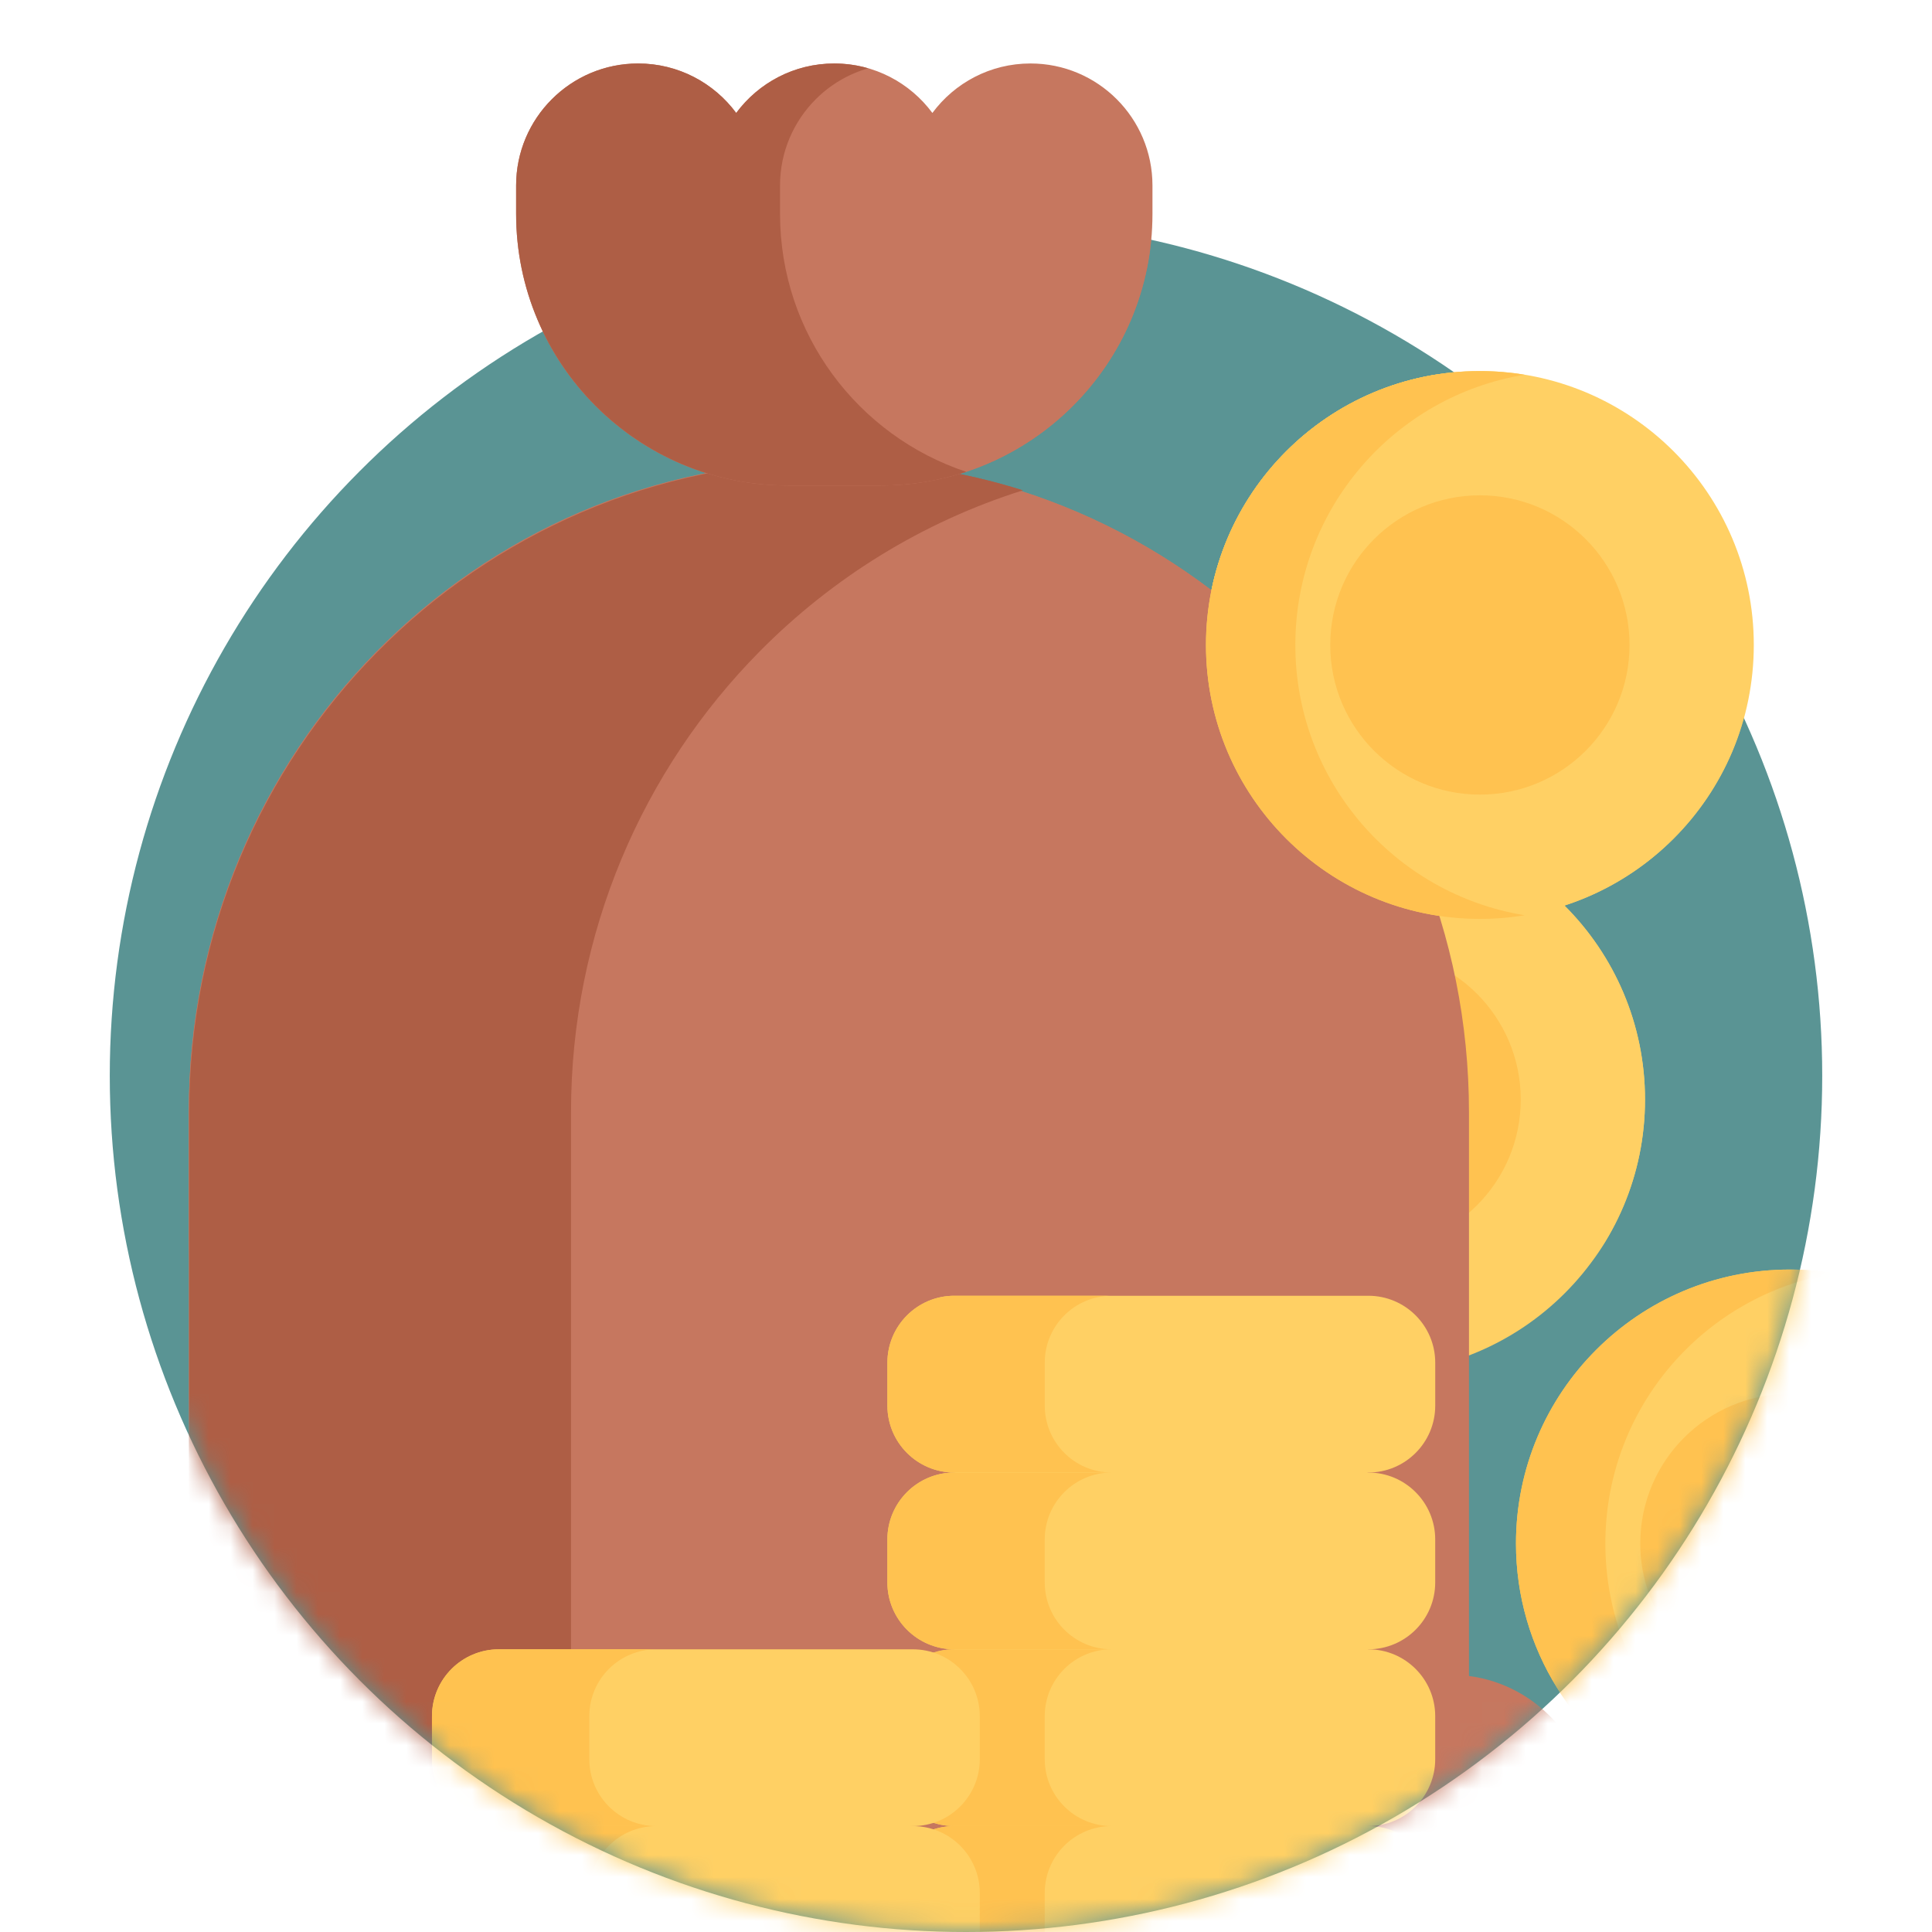 <?xml version="1.0"?>
<svg xmlns="http://www.w3.org/2000/svg" width="80" height="80" viewBox="0 0 78 88" fill="none">
<circle cx="39" cy="49" r="39" fill="#5A9494"/>
<mask id="mask0" mask-type="alpha" maskUnits="userSpaceOnUse" x="0" y="10" width="78" height="78">
<circle cx="39" cy="49" r="39" fill="#5A9494"/>
</mask>
<g mask="url(#mask0)">
<path d="M57.452 62.559C64.342 62.559 69.928 56.973 69.928 50.083C69.928 43.192 64.342 37.606 57.452 37.606C50.561 37.606 44.976 43.192 44.976 50.083C44.976 56.973 50.561 62.559 57.452 62.559Z" fill="#FFD064"/>
<path d="M57.452 56.899C61.217 56.899 64.268 53.847 64.268 50.083C64.268 46.318 61.217 43.267 57.452 43.267C53.688 43.267 50.636 46.318 50.636 50.083C50.636 53.847 53.688 56.899 57.452 56.899Z" fill="#FFC250"/>
<path d="M59.488 62.394C58.826 62.504 58.145 62.56 57.451 62.56C50.562 62.56 44.976 56.974 44.976 50.083C44.976 43.193 50.562 37.607 57.451 37.607C58.145 37.607 58.826 37.664 59.488 37.774C53.565 38.744 49.047 43.885 49.047 50.083C49.047 56.281 53.565 61.423 59.488 62.394Z" fill="#FFC250"/>
<path d="M84 60.311C81.621 68.537 76.981 75.801 70.793 81.387C66.788 79.309 64.051 75.127 64.051 70.303C64.051 63.412 69.637 57.826 76.527 57.826C79.329 57.826 81.917 58.75 84 60.311Z" fill="#FFD064"/>
<path d="M81.888 66.094C80.133 70.046 77.831 73.702 75.073 76.963C72.007 76.298 69.712 73.569 69.712 70.304C69.712 66.539 72.763 63.487 76.527 63.487C78.702 63.487 80.641 64.507 81.888 66.094Z" fill="#FFC250"/>
<path d="M72.482 79.782C71.932 80.332 71.37 80.866 70.793 81.387L70.792 81.389C66.788 79.312 64.051 75.127 64.051 70.304C64.051 63.414 69.637 57.828 76.527 57.828C77.22 57.828 77.901 57.885 78.563 57.995C72.64 58.965 68.122 64.106 68.122 70.304C68.122 74.097 69.812 77.493 72.482 79.782Z" fill="#FFC250"/>
<path d="M67.507 82.809C67.507 83.255 67.463 83.69 67.379 84.112C65.04 85.936 62.519 87.529 59.849 88.862C59.527 89.023 58.06 88.018 57.733 88.171L56.298 89.333H3.599V89.28C2.021 89.076 0.621 88.29 -0.384 87.137C-1.39 85.986 -2 84.469 -2 82.809C-2 79.488 0.442 76.747 3.599 76.34V50.661C3.599 42.473 6.863 35.058 12.139 29.692C17.415 24.323 24.702 21.005 32.753 21.005C48.856 21.005 61.91 34.283 61.91 50.661V76.34C63.487 76.543 64.887 77.331 65.892 78.482C66.897 79.633 67.507 81.149 67.507 82.809Z" fill="#C6775F"/>
<path d="M41.589 22.335C37.001 23.778 32.897 26.334 29.583 29.691C24.285 35.058 21.009 42.472 21.009 50.661V76.34C17.839 76.746 15.389 79.488 15.389 82.809C15.389 84.469 16.001 85.985 17.01 87.136C18.019 88.288 19.424 89.075 21.009 89.28V89.333H3.62V89.28C2.035 89.075 0.63 88.288 -0.378 87.136C-1.387 85.985 -2 84.469 -2 82.809C-2 79.488 0.451 76.746 3.62 76.34V50.661C3.62 42.472 6.897 35.058 12.194 29.691C17.492 24.324 24.811 21.005 32.895 21.005C35.922 21.005 38.842 21.47 41.589 22.335Z" fill="#AE5E45"/>
<path d="M41.937 2.891C40.105 2.891 38.481 3.778 37.469 5.145C36.456 3.778 34.832 2.891 33.001 2.891C31.169 2.891 29.545 3.778 28.533 5.145C27.521 3.778 25.897 2.891 24.065 2.891C20.996 2.891 18.508 5.379 18.508 8.448V9.738C18.508 16.573 24.049 22.114 30.885 22.114H35.117C41.952 22.114 47.493 16.573 47.493 9.738V8.448C47.493 5.379 45.005 2.891 41.937 2.891Z" fill="#C6775F"/>
<path d="M39.013 21.49C37.789 21.896 36.479 22.115 35.117 22.115H30.886C24.051 22.115 18.509 16.574 18.509 9.739V8.449C18.509 6.916 19.13 5.525 20.137 4.52C21.142 3.515 22.531 2.892 24.066 2.892C25.898 2.892 27.521 3.78 28.533 5.146C29.039 4.464 29.698 3.899 30.461 3.506C31.222 3.113 32.087 2.892 33.002 2.892C33.539 2.892 34.058 2.969 34.548 3.111C33.632 3.371 32.812 3.865 32.157 4.52C31.152 5.525 30.529 6.916 30.529 8.449V9.739C30.529 15.214 34.085 19.859 39.013 21.49Z" fill="#AE5E45"/>
<path d="M62.407 41.853C69.298 41.853 74.883 36.268 74.883 29.377C74.883 22.487 69.298 16.901 62.407 16.901C55.517 16.901 49.931 22.487 49.931 29.377C49.931 36.268 55.517 41.853 62.407 41.853Z" fill="#FFD064"/>
<path d="M62.407 36.193C66.171 36.193 69.223 33.142 69.223 29.377C69.223 25.613 66.171 22.561 62.407 22.561C58.642 22.561 55.591 25.613 55.591 29.377C55.591 33.142 58.642 36.193 62.407 36.193Z" fill="#FFC250"/>
<path d="M64.442 41.688C63.781 41.798 63.1 41.855 62.406 41.855C55.516 41.855 49.93 36.269 49.93 29.378C49.93 22.488 55.516 16.902 62.406 16.902C63.1 16.902 63.781 16.959 64.442 17.069C58.519 18.039 54.001 23.18 54.001 29.378C54.001 35.576 58.519 40.718 64.442 41.688Z" fill="#FFC250"/>
<path d="M60.372 86.223V88.179C60.372 88.273 60.368 88.366 60.36 88.458C60.035 88.618 59.707 88.774 59.377 88.926C57.41 89.835 55.366 90.606 53.259 91.227H38.468C36.785 91.227 35.42 89.863 35.42 88.179V86.223C35.42 84.539 36.785 83.175 38.468 83.175L48.16 80.727L57.324 83.175C59.008 83.175 60.372 84.539 60.372 86.223Z" fill="#FFD064"/>
<path d="M45.633 91.227H38.467C36.784 91.227 35.419 89.863 35.419 88.18V86.223C35.419 84.54 36.784 83.175 38.467 83.175H45.633C43.95 83.175 42.586 84.54 42.586 86.223V88.18C42.586 89.863 43.95 91.227 45.633 91.227Z" fill="#FFC250"/>
<path d="M57.324 83.176H38.467C36.784 83.176 35.419 81.811 35.419 80.128V78.171C35.419 76.488 36.784 75.124 38.467 75.124L48.161 72.675L57.324 75.124C59.007 75.124 60.372 76.488 60.372 78.171V80.128C60.372 81.811 59.007 83.176 57.324 83.176Z" fill="#FFD064"/>
<path d="M45.633 83.175H38.467C36.784 83.175 35.419 81.811 35.419 80.128V78.171C35.419 76.488 36.784 75.124 38.467 75.124H45.633C43.95 75.124 42.586 76.488 42.586 78.171V80.128C42.586 81.811 43.95 83.175 45.633 83.175Z" fill="#FFC250"/>
<path d="M36.58 91.228H17.723C16.04 91.228 14.675 89.863 14.675 88.18V86.224C14.675 84.54 16.04 83.176 17.723 83.176L27.417 80.728L36.58 83.176C38.263 83.176 39.628 84.54 39.628 86.224V88.18C39.628 89.863 38.263 91.228 36.58 91.228Z" fill="#FFD064"/>
<path d="M24.889 91.228H17.722C16.039 91.228 14.675 89.863 14.675 88.18V86.223C14.675 84.54 16.039 83.176 17.722 83.176H24.889C23.206 83.176 21.841 84.54 21.841 86.223V88.18C21.841 89.863 23.206 91.228 24.889 91.228Z" fill="#FFC250"/>
<path d="M36.581 83.176H17.724C16.04 83.176 14.676 81.811 14.676 80.128V78.172C14.676 76.488 16.04 75.124 17.724 75.124H36.58C38.264 75.124 39.628 76.488 39.628 78.172V80.128C39.628 81.811 38.264 83.176 36.581 83.176Z" fill="#FFD064"/>
<path d="M24.89 83.175H17.723C16.04 83.175 14.676 81.811 14.676 80.128V78.171C14.676 76.488 16.04 75.124 17.723 75.124H24.89C23.206 75.124 21.842 76.488 21.842 78.171V80.128C21.842 81.811 23.206 83.175 24.89 83.175Z" fill="#FFC250"/>
<path d="M57.324 75.124H38.467C36.784 75.124 35.419 73.76 35.419 72.076V70.12C35.419 68.437 36.784 67.072 38.467 67.072L48.161 64.624L57.324 67.072C59.007 67.072 60.372 68.437 60.372 70.12V72.076C60.372 73.76 59.007 75.124 57.324 75.124Z" fill="#FFD064"/>
<path d="M45.633 75.124H38.467C36.784 75.124 35.419 73.76 35.419 72.076V70.12C35.419 68.436 36.784 67.072 38.467 67.072H45.633C43.95 67.072 42.586 68.436 42.586 70.12V72.076C42.586 73.76 43.95 75.124 45.633 75.124Z" fill="#FFC250"/>
<path d="M57.325 67.072H38.468C36.785 67.072 35.42 65.708 35.42 64.024V62.068C35.42 60.385 36.785 59.02 38.468 59.02H57.325C59.008 59.02 60.373 60.385 60.373 62.068V64.024C60.373 65.708 59.008 67.072 57.325 67.072Z" fill="#FFD064"/>
<path d="M45.635 67.072H38.468C36.785 67.072 35.42 65.708 35.42 64.024V62.068C35.42 60.384 36.785 59.02 38.468 59.02H45.635C43.951 59.02 42.587 60.384 42.587 62.068V64.024C42.587 65.708 43.951 67.072 45.635 67.072Z" fill="#FFC250"/>
</g>
<mask id="mask1" mask-type="alpha" maskUnits="userSpaceOnUse" x="2" y="0" width="76" height="57">
<rect x="2" width="76" height="57" fill="#C4C4C4"/>
</mask>
<g mask="url(#mask1)">
<path d="M57.452 62.559C64.342 62.559 69.928 56.973 69.928 50.083C69.928 43.192 64.342 37.606 57.452 37.606C50.561 37.606 44.976 43.192 44.976 50.083C44.976 56.973 50.561 62.559 57.452 62.559Z" fill="#FFD064"/>
<path d="M57.452 56.899C61.217 56.899 64.268 53.847 64.268 50.083C64.268 46.318 61.217 43.267 57.452 43.267C53.688 43.267 50.636 46.318 50.636 50.083C50.636 53.847 53.688 56.899 57.452 56.899Z" fill="#FFC250"/>
<path d="M59.488 62.394C58.826 62.504 58.145 62.56 57.451 62.56C50.562 62.56 44.976 56.974 44.976 50.083C44.976 43.193 50.562 37.607 57.451 37.607C58.145 37.607 58.826 37.664 59.488 37.774C53.565 38.744 49.047 43.885 49.047 50.083C49.047 56.281 53.565 61.423 59.488 62.394Z" fill="#FFC250"/>
<path d="M67.507 82.809C67.507 83.255 67.463 83.69 67.379 84.112C65.04 85.936 62.519 87.529 59.849 88.862C59.527 89.023 58.06 88.018 57.733 88.171L56.298 89.333H3.599V89.28C2.021 89.076 0.621 88.29 -0.384 87.137C-1.39 85.986 -2 84.469 -2 82.809C-2 79.488 0.442 76.747 3.599 76.34V50.661C3.599 42.473 6.863 35.058 12.139 29.692C17.415 24.323 24.702 21.005 32.753 21.005C48.856 21.005 61.91 34.283 61.91 50.661V76.34C63.487 76.543 64.887 77.331 65.892 78.482C66.897 79.633 67.507 81.149 67.507 82.809Z" fill="#C6775F"/>
<path d="M41.589 22.335C37.001 23.778 32.897 26.334 29.583 29.691C24.285 35.058 21.009 42.472 21.009 50.661V76.34C17.839 76.746 15.389 79.488 15.389 82.809C15.389 84.469 16.001 85.985 17.01 87.136C18.019 88.288 19.424 89.075 21.009 89.28V89.333H3.62V89.28C2.035 89.075 0.63 88.288 -0.378 87.136C-1.387 85.985 -2 84.469 -2 82.809C-2 79.488 0.451 76.746 3.62 76.34V50.661C3.62 42.472 6.897 35.058 12.194 29.691C17.492 24.324 24.811 21.005 32.895 21.005C35.922 21.005 38.842 21.47 41.589 22.335Z" fill="#AE5E45"/>
<path d="M41.937 2.891C40.105 2.891 38.481 3.778 37.469 5.145C36.456 3.778 34.832 2.891 33.001 2.891C31.169 2.891 29.545 3.778 28.533 5.145C27.521 3.778 25.897 2.891 24.065 2.891C20.996 2.891 18.508 5.379 18.508 8.448V9.738C18.508 16.573 24.049 22.114 30.885 22.114H35.117C41.952 22.114 47.493 16.573 47.493 9.738V8.448C47.493 5.379 45.005 2.891 41.937 2.891Z" fill="#C6775F"/>
<path d="M39.013 21.49C37.789 21.896 36.479 22.115 35.117 22.115H30.886C24.051 22.115 18.509 16.574 18.509 9.739V8.449C18.509 6.916 19.13 5.525 20.137 4.52C21.142 3.515 22.531 2.892 24.066 2.892C25.898 2.892 27.521 3.78 28.533 5.146C29.039 4.464 29.698 3.899 30.461 3.506C31.222 3.113 32.087 2.892 33.002 2.892C33.539 2.892 34.058 2.969 34.548 3.111C33.632 3.371 32.812 3.865 32.157 4.52C31.152 5.525 30.529 6.916 30.529 8.449V9.739C30.529 15.214 34.085 19.859 39.013 21.49Z" fill="#AE5E45"/>
<path d="M62.407 41.853C69.298 41.853 74.883 36.268 74.883 29.377C74.883 22.487 69.298 16.901 62.407 16.901C55.517 16.901 49.931 22.487 49.931 29.377C49.931 36.268 55.517 41.853 62.407 41.853Z" fill="#FFD064"/>
<path d="M62.407 36.193C66.171 36.193 69.223 33.142 69.223 29.377C69.223 25.613 66.171 22.561 62.407 22.561C58.642 22.561 55.591 25.613 55.591 29.377C55.591 33.142 58.642 36.193 62.407 36.193Z" fill="#FFC250"/>
<path d="M64.442 41.688C63.781 41.798 63.1 41.855 62.406 41.855C55.516 41.855 49.93 36.269 49.93 29.378C49.93 22.488 55.516 16.902 62.406 16.902C63.1 16.902 63.781 16.959 64.442 17.069C58.519 18.039 54.001 23.18 54.001 29.378C54.001 35.576 58.519 40.718 64.442 41.688Z" fill="#FFC250"/>
</g>
</svg>
